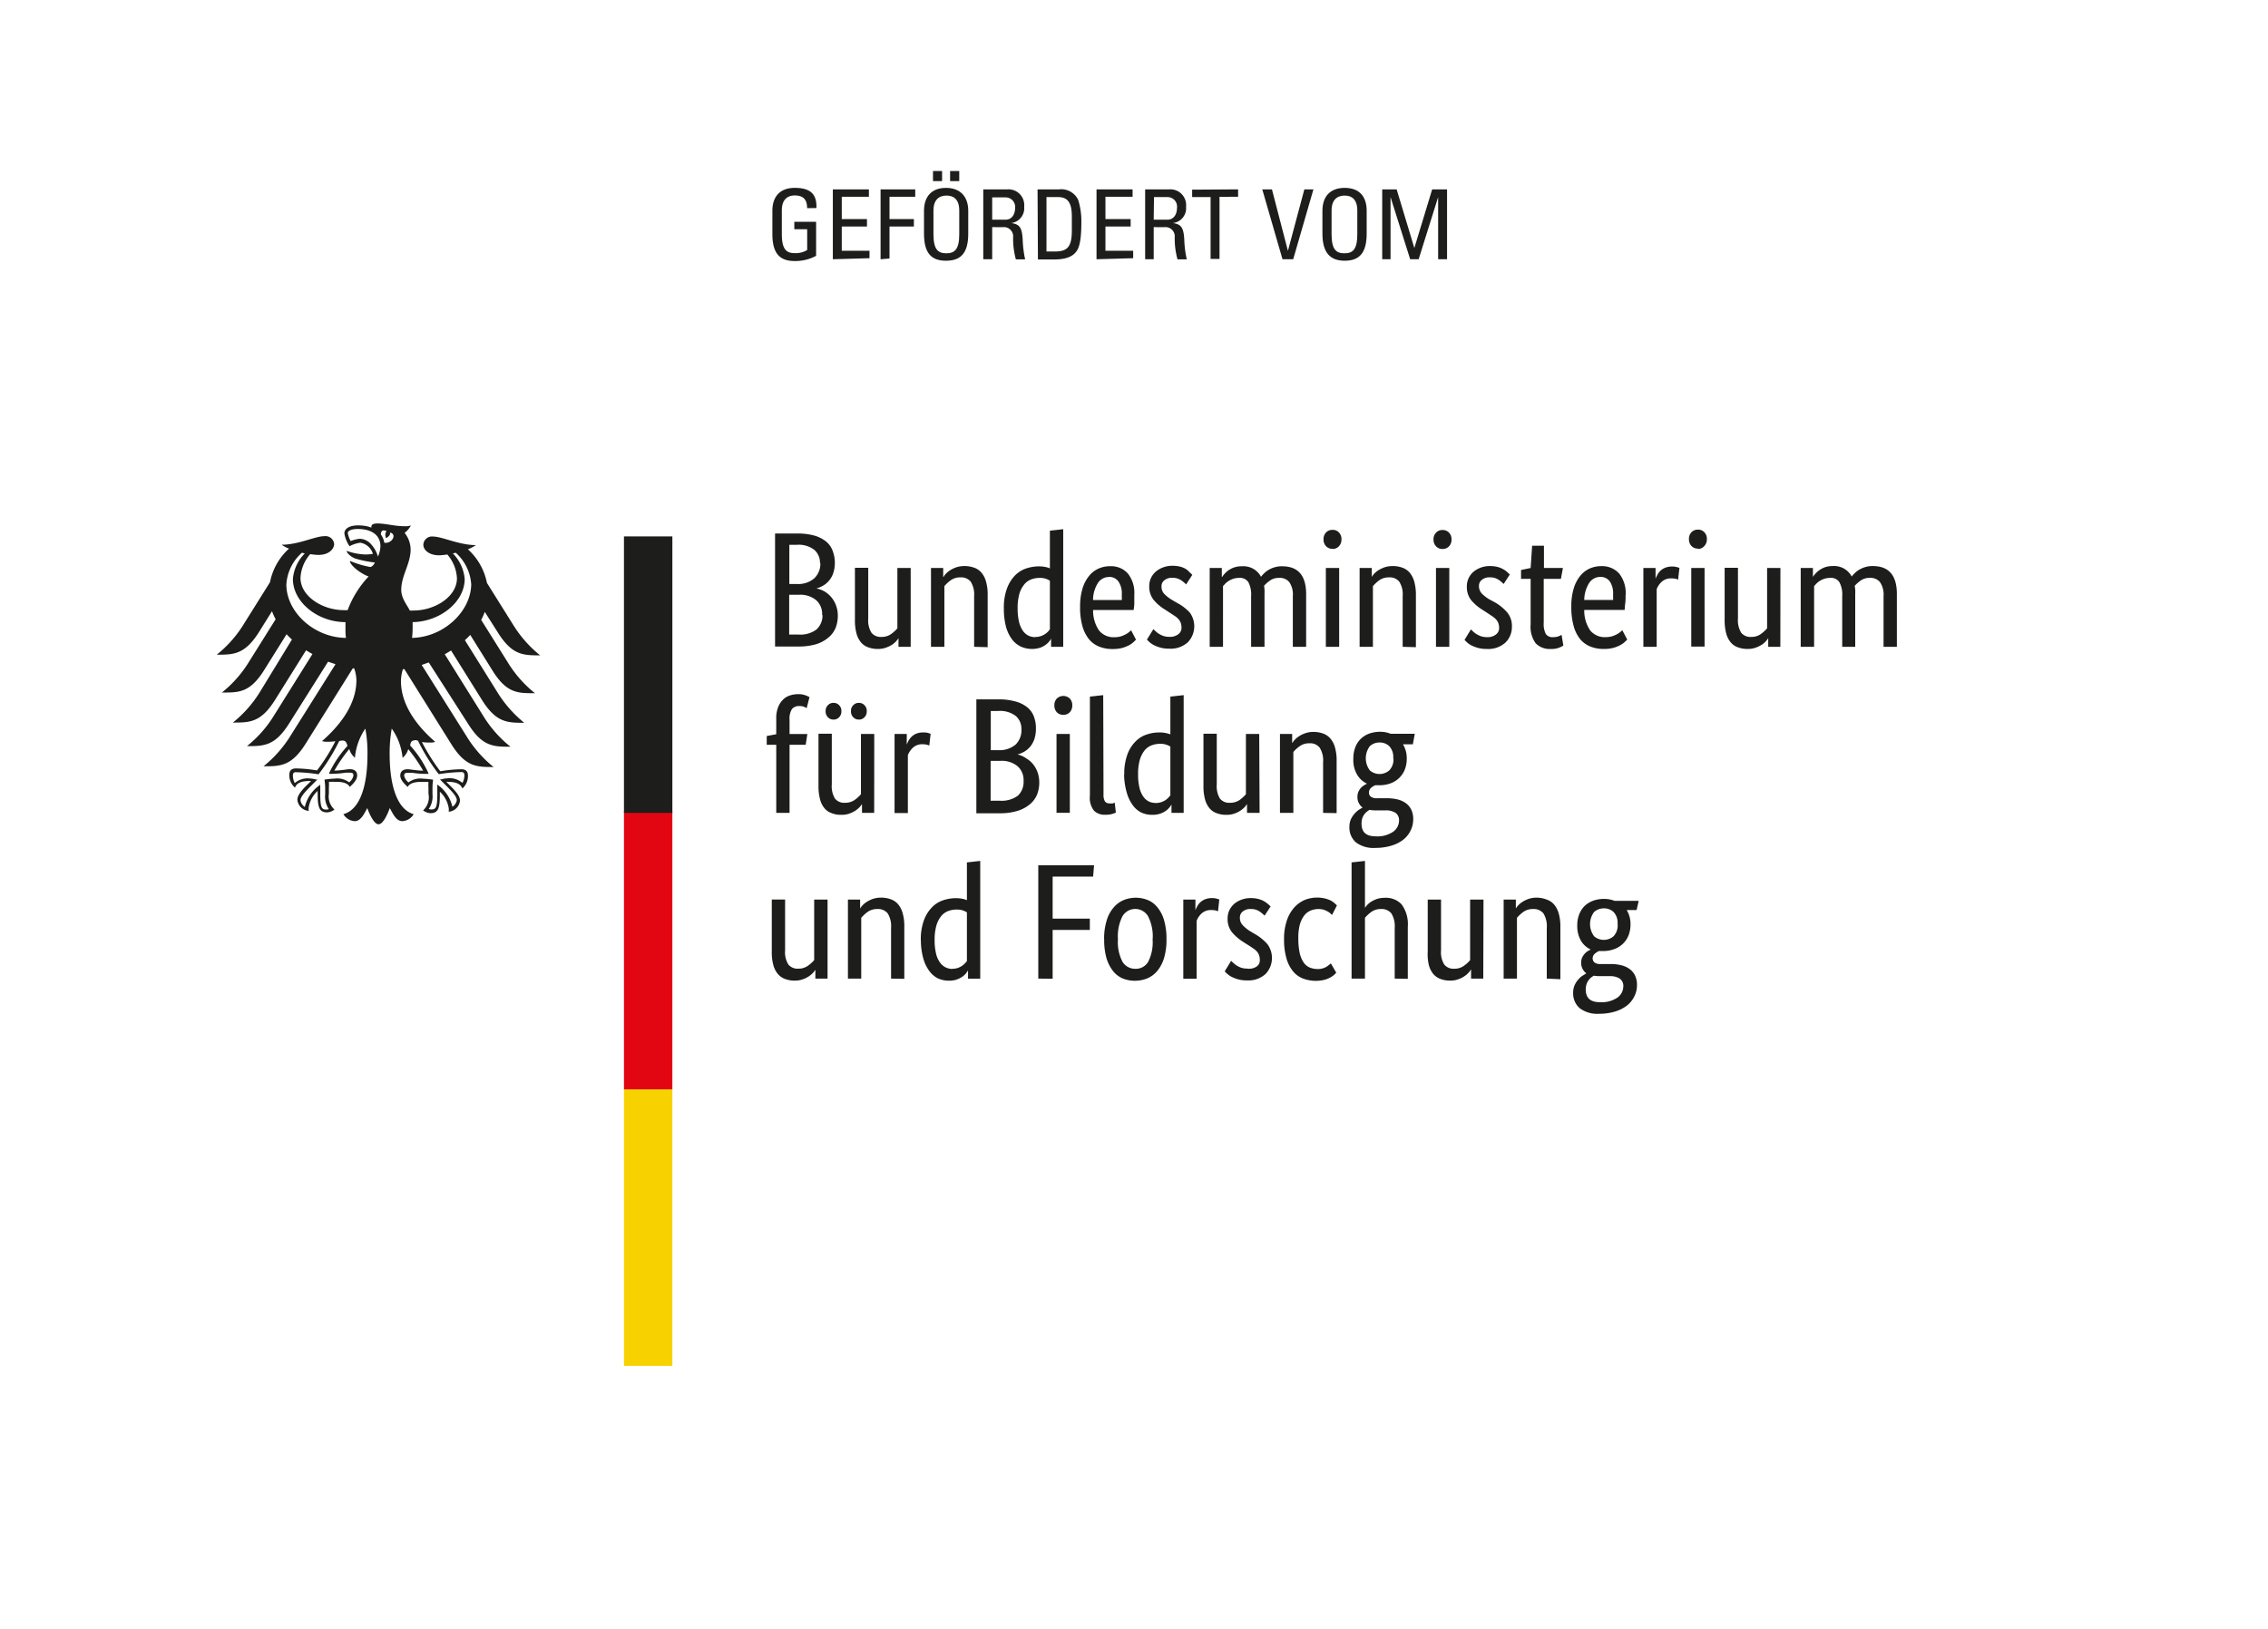 <?xml version="1.0" encoding="UTF-8"?> <svg xmlns="http://www.w3.org/2000/svg" id="Ebene_1" data-name="Ebene 1" viewBox="0 0 305 219.11"><defs><style> .cls-1 { fill: #1d1d1b; } .cls-2 { fill: #f8d200; } .cls-3 { fill: #e20613; } </style></defs><g><g><path class="cls-1" d="M112.27,75.65a4.54,4.54,0,0,1-.2,1.4,3.2,3.2,0,0,1-.54,1,3,3,0,0,1-.8.7,3.85,3.85,0,0,1-.94.4v0a3.7,3.7,0,0,1,1.12.42,3.62,3.62,0,0,1,1.52,1.87,3.94,3.94,0,0,1,.24,1.39,4.5,4.5,0,0,1-.31,1.66,3.39,3.39,0,0,1-1,1.3,4.65,4.65,0,0,1-1.64.87,8.33,8.33,0,0,1-2.37.3h-3.12V71.76h2.94a8.62,8.62,0,0,1,2.31.27,4.55,4.55,0,0,1,1.59.79,2.91,2.91,0,0,1,.89,1.23A4.51,4.51,0,0,1,112.27,75.65Zm-2,.07a2.27,2.27,0,0,0-.75-1.75,3.42,3.42,0,0,0-2.37-.69h-1v5.27h1a3.29,3.29,0,0,0,2.34-.75A2.7,2.7,0,0,0,110.32,75.72Zm.29,7a2.48,2.48,0,0,0-.81-2,3.36,3.36,0,0,0-2.31-.72h-1.31v5.35h1.2a3.66,3.66,0,0,0,2.46-.67A2.54,2.54,0,0,0,110.61,82.75ZM122.47,87h-1.64V85.83h0a2.34,2.34,0,0,1-.29.39,3.07,3.07,0,0,1-.56.49,4.28,4.28,0,0,1-.83.4,3.16,3.16,0,0,1-1.09.18,3.64,3.64,0,0,1-1.27-.21,2.23,2.23,0,0,1-1-.67,3.13,3.13,0,0,1-.61-1.21,6.77,6.77,0,0,1-.21-1.83v-7h1.79v6.84a3.13,3.13,0,0,0,.43,1.89,1.58,1.58,0,0,0,1.34.57,2.16,2.16,0,0,0,1.31-.39,4.93,4.93,0,0,0,.84-.76V76.4h1.79ZM131,87V80.19a3.24,3.24,0,0,0-.45-1.94,1.65,1.65,0,0,0-1.39-.59,2.16,2.16,0,0,0-1.32.4,4.63,4.63,0,0,0-.84.78V87h-1.8V76.4h1.64v1.2h.05a1.73,1.73,0,0,1,.28-.39,2.93,2.93,0,0,1,.58-.49,4.11,4.11,0,0,1,.84-.41,3.45,3.45,0,0,1,1.11-.17,3.7,3.7,0,0,1,1.28.21,2.27,2.27,0,0,1,1,.67,3.07,3.07,0,0,1,.62,1.21,6.33,6.33,0,0,1,.22,1.82v7Zm4-5.15a7.29,7.29,0,0,1,.42-2.7,5,5,0,0,1,1.08-1.75,3.84,3.84,0,0,1,1.5-.94,5.54,5.54,0,0,1,1.69-.28,4.48,4.48,0,0,1,.88.08,3.06,3.06,0,0,1,.62.19V71.38l1.79-.2V87h-1.63V85.9h0a1.83,1.83,0,0,1-.24.36,2.47,2.47,0,0,1-.49.47,2.91,2.91,0,0,1-.77.4,3.65,3.65,0,0,1-2.52-.14A3.11,3.11,0,0,1,136.1,86a5.06,5.06,0,0,1-.81-1.68A9.46,9.46,0,0,1,135,81.87Zm4.2,3.83a2.47,2.47,0,0,0,.75-.11,2.61,2.61,0,0,0,.58-.28,2.39,2.39,0,0,0,.41-.34,2.61,2.61,0,0,0,.25-.31V78.11a2.65,2.65,0,0,0-.56-.27,2.69,2.69,0,0,0-.81-.11,3.19,3.19,0,0,0-1.16.21,2.2,2.2,0,0,0-.94.7,3.55,3.55,0,0,0-.64,1.26,6.9,6.9,0,0,0-.23,1.9,7.91,7.91,0,0,0,.19,1.85,3.71,3.71,0,0,0,.52,1.2,2.08,2.08,0,0,0,.75.65A2.1,2.1,0,0,0,139.2,85.7ZM152.54,80c0,.46,0,.85,0,1.18s-.06.63-.09.87H147a4.72,4.72,0,0,0,.81,2.77,2.52,2.52,0,0,0,2.07.89,3.11,3.11,0,0,0,.84-.11,4,4,0,0,0,.65-.27,3,3,0,0,0,.47-.31l.27-.24.66,1.26-.33.32a2.73,2.73,0,0,1-.59.42,4.86,4.86,0,0,1-.93.37,5.08,5.08,0,0,1-1.31.15,4.69,4.69,0,0,1-1.8-.33,3.39,3.39,0,0,1-1.37-1,4.89,4.89,0,0,1-.88-1.77,9.25,9.25,0,0,1-.31-2.58,8.35,8.35,0,0,1,.32-2.44,4.87,4.87,0,0,1,.88-1.7,3.36,3.36,0,0,1,1.28-1,3.74,3.74,0,0,1,1.57-.32,3,3,0,0,1,2.39,1A4.18,4.18,0,0,1,152.54,80Zm-3.36-2.39a1.78,1.78,0,0,0-1.53.8,4.36,4.36,0,0,0-.66,2.3h3.87a1.33,1.33,0,0,0,0-.32c0-.15,0-.3,0-.46a2.81,2.81,0,0,0-.45-1.71A1.47,1.47,0,0,0,149.18,77.6Zm10.33,1a4.29,4.29,0,0,0-.64-.54,2,2,0,0,0-1.22-.35,1.56,1.56,0,0,0-1.08.34,1,1,0,0,0-.37.79,1.44,1.44,0,0,0,.34,1,5,5,0,0,0,1.05.83l.66.39A6.5,6.5,0,0,1,160,82.39a3.12,3.12,0,0,1-.26,4,3.44,3.44,0,0,1-2.51.86,4.28,4.28,0,0,1-1.13-.13,4.9,4.9,0,0,1-.85-.31,2.92,2.92,0,0,1-.61-.39,5,5,0,0,1-.4-.39l.87-1.41c.08.09.19.19.32.31a2.4,2.4,0,0,0,.45.34,3.32,3.32,0,0,0,.6.28,2.55,2.55,0,0,0,.77.11,1.83,1.83,0,0,0,1.22-.36,1.07,1.07,0,0,0,.42-.86,2.06,2.06,0,0,0-.1-.65,1.59,1.59,0,0,0-.3-.5,2.49,2.49,0,0,0-.48-.42l-.67-.44-.66-.43a6.05,6.05,0,0,1-1.56-1.34,2.83,2.83,0,0,1-.57-1.82,2.59,2.59,0,0,1,.23-1.09,2.68,2.68,0,0,1,.66-.87,3.28,3.28,0,0,1,1-.57,3.46,3.46,0,0,1,1.21-.21,4.13,4.13,0,0,1,1.06.12,2.8,2.8,0,0,1,.76.31A3,3,0,0,1,160,77c.14.12.25.23.34.32ZM168.25,87V80.19a3.56,3.56,0,0,0-.37-1.88,1.34,1.34,0,0,0-1.22-.58,2.62,2.62,0,0,0-.78.11,3.22,3.22,0,0,0-.62.28,2.82,2.82,0,0,0-.46.36c-.13.14-.24.25-.33.36V87h-1.79V76.4h1.63v1.2h.05a2.93,2.93,0,0,1,.33-.43,3,3,0,0,1,2.32-1,2.67,2.67,0,0,1,2.57,1.41,4.09,4.09,0,0,1,.42-.47,3.36,3.36,0,0,1,.62-.47,3.63,3.63,0,0,1,.8-.34,3.3,3.3,0,0,1,1-.13c2.16,0,3.23,1.25,3.23,3.76V87h-1.79V80.19a2.93,2.93,0,0,0-.47-1.88,1.62,1.62,0,0,0-1.37-.58,2,2,0,0,0-1.25.37,4.63,4.63,0,0,0-.78.69,4.35,4.35,0,0,1,.06.52,5.54,5.54,0,0,1,0,.59V87Zm11.84,0H178.3V76.4h1.79Zm-.88-13.18a1.15,1.15,0,0,1-.89-.36,1.29,1.29,0,0,1-.33-.93,1.25,1.25,0,0,1,.33-.9,1.15,1.15,0,0,1,.89-.36,1.12,1.12,0,0,1,.86.36,1.25,1.25,0,0,1,.33.9,1.29,1.29,0,0,1-.33.93A1.12,1.12,0,0,1,179.21,73.84ZM188.63,87V80.19a3.17,3.17,0,0,0-.45-1.94,1.63,1.63,0,0,0-1.38-.59,2.19,2.19,0,0,0-1.33.4,5.42,5.42,0,0,0-.84.78V87h-1.79V76.4h1.64v1.2h0a2.15,2.15,0,0,1,.28-.39,3.24,3.24,0,0,1,.58-.49,4.69,4.69,0,0,1,.84-.41,3.5,3.5,0,0,1,1.11-.17,3.7,3.7,0,0,1,1.28.21,2.36,2.36,0,0,1,1,.67,3.36,3.36,0,0,1,.62,1.21,6.71,6.71,0,0,1,.22,1.82v7Zm6.27,0h-1.79V76.4h1.79ZM194,73.84a1.13,1.13,0,0,1-.88-.36,1.25,1.25,0,0,1-.34-.93,1.21,1.21,0,0,1,.34-.9,1.13,1.13,0,0,1,.88-.36,1.15,1.15,0,0,1,.87.36,1.25,1.25,0,0,1,.33.9,1.29,1.29,0,0,1-.33.93A1.15,1.15,0,0,1,194,73.84Zm8.21,4.71a4.9,4.9,0,0,0-.64-.54,2,2,0,0,0-1.22-.35,1.54,1.54,0,0,0-1.08.34,1,1,0,0,0-.38.79,1.49,1.49,0,0,0,.34,1,4.88,4.88,0,0,0,1.06.83L201,81a6.44,6.44,0,0,1,1.7,1.39,2.83,2.83,0,0,1,.62,1.91,2.9,2.9,0,0,1-.87,2.13,3.44,3.44,0,0,1-2.51.86,4.28,4.28,0,0,1-1.13-.13,4.9,4.9,0,0,1-.85-.31,2.67,2.67,0,0,1-.61-.39,5,5,0,0,1-.4-.39l.86-1.41.32.31a2.89,2.89,0,0,0,.46.34,3.32,3.32,0,0,0,.6.28,2.55,2.55,0,0,0,.77.11,1.83,1.83,0,0,0,1.22-.36,1.07,1.07,0,0,0,.42-.86,1.81,1.81,0,0,0-.1-.65,1.59,1.59,0,0,0-.3-.5,2.57,2.57,0,0,0-.49-.42l-.66-.44-.66-.43a6.29,6.29,0,0,1-1.57-1.34,2.88,2.88,0,0,1-.56-1.82,2.59,2.59,0,0,1,.23-1.09,2.65,2.65,0,0,1,.65-.87,3.4,3.4,0,0,1,2.2-.78,4.13,4.13,0,0,1,1.06.12,2.94,2.94,0,0,1,.76.31,2.59,2.59,0,0,1,.53.38l.35.32Zm7.7-.69H207.6v5.89a2.92,2.92,0,0,0,.29,1.54,1.1,1.1,0,0,0,1,.41,2,2,0,0,0,.69-.11,2.82,2.82,0,0,0,.42-.2l.24,1.44a3.31,3.31,0,0,1-.53.27,2.74,2.74,0,0,1-1.13.19,2.64,2.64,0,0,1-2.06-.76,3.77,3.77,0,0,1-.68-2.54V77.86h-1.29V76.67l1.29-.27.2-3h1.59v3h2.55Zm8.7,2.13c0,.46,0,.85-.05,1.18s-.06.63-.08.87h-5.43a4.72,4.72,0,0,0,.81,2.77,2.52,2.52,0,0,0,2.07.89,3.11,3.11,0,0,0,.84-.11,4.11,4.11,0,0,0,.66-.27,2.45,2.45,0,0,0,.46-.31,2.91,2.91,0,0,0,.28-.24l.66,1.26-.33.32a3.11,3.11,0,0,1-.6.42,4.61,4.61,0,0,1-.93.37,5,5,0,0,1-1.3.15,4.78,4.78,0,0,1-1.81-.33,3.53,3.53,0,0,1-1.37-1,4.88,4.88,0,0,1-.87-1.77,9.25,9.25,0,0,1-.31-2.58,8,8,0,0,1,.32-2.44,4.86,4.86,0,0,1,.87-1.7,3.52,3.52,0,0,1,1.28-1,3.82,3.82,0,0,1,1.58-.32,3.07,3.07,0,0,1,2.39,1A4.23,4.23,0,0,1,218.62,80Zm-3.36-2.39a1.77,1.77,0,0,0-1.53.8,4.36,4.36,0,0,0-.67,2.3h3.88a2.17,2.17,0,0,0,0-.32c0-.15,0-.3,0-.46a2.88,2.88,0,0,0-.44-1.71A1.49,1.49,0,0,0,215.26,77.6Zm10.42.37a1.47,1.47,0,0,0-.29-.11,2.41,2.41,0,0,0-.6-.06,1.81,1.81,0,0,0-1.31.45,2.56,2.56,0,0,0-.68,1V87H221V76.4h1.64v1.44h0a4.21,4.21,0,0,1,.29-.61,2.48,2.48,0,0,1,.44-.53,2.16,2.16,0,0,1,.63-.36,2.58,2.58,0,0,1,.88-.14,2.35,2.35,0,0,1,.6.07l.37.11Zm3.56,9h-1.79V76.4h1.79Zm-.88-13.18a1.15,1.15,0,0,1-.89-.36,1.29,1.29,0,0,1-.33-.93,1.25,1.25,0,0,1,.33-.9,1.15,1.15,0,0,1,.89-.36,1.12,1.12,0,0,1,.86.36,1.25,1.25,0,0,1,.33.9,1.29,1.29,0,0,1-.33.93A1.12,1.12,0,0,1,228.36,73.84ZM239.42,87h-1.63V85.83h0a2.34,2.34,0,0,1-.29.39,2.77,2.77,0,0,1-.56.49,4.28,4.28,0,0,1-.83.4,3.14,3.14,0,0,1-1.08.18,3.66,3.66,0,0,1-1.28-.21,2.23,2.23,0,0,1-1-.67,3.13,3.13,0,0,1-.61-1.21,6.77,6.77,0,0,1-.21-1.83v-7h1.79v6.84a3.21,3.21,0,0,0,.43,1.89,1.58,1.58,0,0,0,1.34.57,2.16,2.16,0,0,0,1.31-.39,4.93,4.93,0,0,0,.84-.76V76.4h1.79Zm8.32,0V80.19a3.46,3.46,0,0,0-.38-1.88,1.32,1.32,0,0,0-1.21-.58,2.69,2.69,0,0,0-.79.11,3.13,3.13,0,0,0-.61.28,2.45,2.45,0,0,0-.46.36c-.13.14-.24.25-.33.36V87h-1.8V76.4h1.64v1.2h0a2.93,2.93,0,0,1,.33-.43,3.35,3.35,0,0,1,.55-.49,3.27,3.27,0,0,1,.77-.39,3.13,3.13,0,0,1,1-.15,2.67,2.67,0,0,1,2.57,1.41,3.32,3.32,0,0,1,.42-.47,3.06,3.06,0,0,1,.62-.47,3.63,3.63,0,0,1,.8-.34,3.3,3.3,0,0,1,1-.13q3.23,0,3.23,3.76V87h-1.79V80.19a3,3,0,0,0-.47-1.88,1.63,1.63,0,0,0-1.37-.58,2,2,0,0,0-1.25.37,4.63,4.63,0,0,0-.78.69c0,.17.05.34.06.52a5.62,5.62,0,0,1,0,.59V87ZM108.35,100.18h-2.17v9.16h-1.79v-9.16h-1.28V99l1.28-.24V96.62a3.94,3.94,0,0,1,.25-1.49,2.78,2.78,0,0,1,.64-1,2.26,2.26,0,0,1,.93-.58,3.46,3.46,0,0,1,1.12-.18,2.58,2.58,0,0,1,1,.16,3.19,3.19,0,0,1,.53.24l-.38,1.48a4,4,0,0,0-.37-.19,1.8,1.8,0,0,0-.6-.09,1.23,1.23,0,0,0-1,.39,2.41,2.41,0,0,0-.33,1.47v1.9h2.39Zm9.21,9.16h-1.64v-1.19h0a2.93,2.93,0,0,1-.29.38,3.15,3.15,0,0,1-.57.49,3.77,3.77,0,0,1-.83.41,3.06,3.06,0,0,1-1.08.17,3.39,3.39,0,0,1-1.27-.21,2.24,2.24,0,0,1-1-.67,3.05,3.05,0,0,1-.6-1.21,6.74,6.74,0,0,1-.21-1.82v-7h1.79v6.84a3.17,3.17,0,0,0,.43,1.89,1.59,1.59,0,0,0,1.34.56,2.2,2.2,0,0,0,1.3-.38,4.69,4.69,0,0,0,.85-.77V98.72h1.79Zm-4.41-13.68a1.09,1.09,0,0,1-.31.82,1,1,0,0,1-.75.31,1,1,0,0,1-.75-.31,1.09,1.09,0,0,1-.31-.82,1.06,1.06,0,0,1,.31-.81,1,1,0,0,1,.75-.31,1,1,0,0,1,.75.31A1.06,1.06,0,0,1,113.15,95.66Zm3.41,0a1.09,1.09,0,0,1-.31.82,1,1,0,0,1-.75.31,1,1,0,0,1-.75-.31,1.09,1.09,0,0,1-.31-.82,1.06,1.06,0,0,1,.31-.81,1,1,0,0,1,.75-.31,1,1,0,0,1,.75.31A1.06,1.06,0,0,1,116.56,95.66Zm8.41,4.63a1,1,0,0,0-.29-.11,1.86,1.86,0,0,0-.59-.07,1.8,1.8,0,0,0-1.32.46,2.72,2.72,0,0,0-.68,1v7.79H120.3V98.72h1.64v1.44h0a3.77,3.77,0,0,1,.29-.61,2.26,2.26,0,0,1,.44-.53,2,2,0,0,1,.63-.37,2.59,2.59,0,0,1,.88-.13,2.56,2.56,0,0,1,.61.06l.36.12ZM139.31,98a4.48,4.48,0,0,1-.2,1.39,3.25,3.25,0,0,1-.54,1,3,3,0,0,1-.8.7,3.67,3.67,0,0,1-.94.39v0A3.24,3.24,0,0,1,138,102a3.55,3.55,0,0,1,.91.77,3.79,3.79,0,0,1,.62,1.1,4.08,4.08,0,0,1,.23,1.38,4.42,4.42,0,0,1-.31,1.66,3.43,3.43,0,0,1-1,1.31,4.77,4.77,0,0,1-1.65.86,8,8,0,0,1-2.37.31H131.3V94.07h2.94a8.2,8.2,0,0,1,2.31.28,4.3,4.3,0,0,1,1.59.78,2.91,2.91,0,0,1,.89,1.23A4.35,4.35,0,0,1,139.31,98Zm-1.95.06a2.27,2.27,0,0,0-.75-1.75,3.48,3.48,0,0,0-2.37-.68h-1v5.27h1a3.34,3.34,0,0,0,2.35-.76A2.71,2.71,0,0,0,137.36,98Zm.29,7a2.48,2.48,0,0,0-.81-2,3.36,3.36,0,0,0-2.31-.72h-1.31v5.36h1.2a3.7,3.7,0,0,0,2.47-.68A2.53,2.53,0,0,0,137.65,105.07Zm6.22,4.27h-1.79V98.72h1.79ZM143,96.15a1.17,1.17,0,0,1-.88-.35,1.32,1.32,0,0,1-.33-.93,1.29,1.29,0,0,1,.33-.91,1.27,1.27,0,0,1,1.75,0,1.29,1.29,0,0,1,.33.91,1.32,1.32,0,0,1-.33.93A1.17,1.17,0,0,1,143,96.15Zm5.4,10.71a1.72,1.72,0,0,0,.19.93.73.73,0,0,0,.65.27,1.53,1.53,0,0,0,.41,0l.26-.09.15,1.33a4,4,0,0,1-.48.18,3.51,3.51,0,0,1-1,.11,2,2,0,0,1-1.46-.55,2.76,2.76,0,0,1-.55-2V93.7l1.79-.2Zm2.79-2.68a7.58,7.58,0,0,1,.42-2.7,4.84,4.84,0,0,1,1.09-1.74,3.62,3.62,0,0,1,1.5-.94,5.19,5.19,0,0,1,1.68-.28,3.92,3.92,0,0,1,.89.08,3.12,3.12,0,0,1,.62.18V93.7l1.79-.2v15.84h-1.64v-1.13h0a2.62,2.62,0,0,1-.73.83,2.85,2.85,0,0,1-.78.4,3.23,3.23,0,0,1-1.08.16,3.48,3.48,0,0,1-1.43-.29,3.13,3.13,0,0,1-1.18-1,5,5,0,0,1-.81-1.69A8.93,8.93,0,0,1,151.17,104.18Zm4.2,3.83a2.49,2.49,0,0,0,.76-.11,2.52,2.52,0,0,0,.57-.27,2.48,2.48,0,0,0,.41-.35,2.84,2.84,0,0,0,.26-.31v-6.55a2.51,2.51,0,0,0-.57-.26,2.31,2.31,0,0,0-.8-.11,3.2,3.2,0,0,0-1.17.21,2.32,2.32,0,0,0-.94.69,3.91,3.91,0,0,0-.63,1.26,6.93,6.93,0,0,0-.23,1.91,7.52,7.52,0,0,0,.19,1.85,3.36,3.36,0,0,0,.52,1.19,2,2,0,0,0,.75.65A2,2,0,0,0,155.37,108Zm14,1.33H167.7v-1.19h0a4.32,4.32,0,0,1-.29.38,3.15,3.15,0,0,1-.57.49,3.77,3.77,0,0,1-.83.41,3.06,3.06,0,0,1-1.08.17,3.42,3.42,0,0,1-1.27-.21,2.15,2.15,0,0,1-1-.67,3.06,3.06,0,0,1-.61-1.21,6.74,6.74,0,0,1-.21-1.82v-7h1.79v6.84a3.17,3.17,0,0,0,.43,1.89,1.59,1.59,0,0,0,1.34.56,2.23,2.23,0,0,0,1.31-.38,5,5,0,0,0,.84-.77V98.72h1.79Zm8.54,0V102.5a3.13,3.13,0,0,0-.46-1.93,1.58,1.58,0,0,0-1.37-.59,2.1,2.1,0,0,0-1.33.4,4.29,4.29,0,0,0-.84.77v8.19h-1.8V98.72h1.64v1.19h.05a1.74,1.74,0,0,1,.28-.38,2.93,2.93,0,0,1,.58-.49,3.65,3.65,0,0,1,.84-.41,3.13,3.13,0,0,1,1.1-.18,3.75,3.75,0,0,1,1.29.21,2.29,2.29,0,0,1,1,.68,3.1,3.1,0,0,1,.62,1.2,6.45,6.45,0,0,1,.22,1.83v7ZM190,100.11h-1.33a3.62,3.62,0,0,1,.51,1.91,4,4,0,0,1-.27,1.51,3.17,3.17,0,0,1-.78,1.14,3.31,3.31,0,0,1-1.17.71,4.28,4.28,0,0,1-1.45.24h-.29l-.28,0a2.33,2.33,0,0,0-.56.35.82.82,0,0,0-.28.65.66.66,0,0,0,.25.54,1.31,1.31,0,0,0,.83.21h1.35a6.11,6.11,0,0,1,1.39.15,3.27,3.27,0,0,1,1.12.5,2.39,2.39,0,0,1,.74.87,2.86,2.86,0,0,1,.27,1.29,3.43,3.43,0,0,1-.37,1.57,3.52,3.52,0,0,1-1,1.22,4.94,4.94,0,0,1-1.61.79,7.46,7.46,0,0,1-2.13.29,3.92,3.92,0,0,1-2.59-.74,2.63,2.63,0,0,1-.88-2.14,2.37,2.37,0,0,1,.21-1,3.27,3.27,0,0,1,.5-.75,3,3,0,0,1,.58-.51l.48-.29v0a1.72,1.72,0,0,1-.69-1.48,1.54,1.54,0,0,1,.17-.73,1.86,1.86,0,0,1,.37-.51,2.39,2.39,0,0,1,.43-.32,2.67,2.67,0,0,1,.32-.17v0a3,3,0,0,1-1.32-1.19A3.85,3.85,0,0,1,182,102a4,4,0,0,1,.29-1.56,3.15,3.15,0,0,1,.77-1.12,3.27,3.27,0,0,1,1.14-.67,4.63,4.63,0,0,1,1.41-.22,3.69,3.69,0,0,1,1.41.27h3.24ZM185,109a4,4,0,0,1-.82-.07,3,3,0,0,0-.39.27,2,2,0,0,0-.34.37,2,2,0,0,0-.26.52,2.48,2.48,0,0,0-.09.7c0,1.14.62,1.7,1.88,1.7a3.79,3.79,0,0,0,2.38-.62,1.86,1.86,0,0,0,.78-1.46,1.19,1.19,0,0,0-.49-1.09,2.36,2.36,0,0,0-1.3-.32Zm2.36-7a2.11,2.11,0,0,0-.54-1.64,1.81,1.81,0,0,0-1.27-.49,1.92,1.92,0,0,0-1.33.49,2.71,2.71,0,0,0,0,3.27,2,2,0,0,0,2.6,0A2.1,2.1,0,0,0,187.39,102Zm-76.07,29.63h-1.64v-1.19h0a2.95,2.95,0,0,1-.86.87,3.21,3.21,0,0,1-.83.41,3.06,3.06,0,0,1-1.08.18,3.6,3.6,0,0,1-1.27-.21,2.26,2.26,0,0,1-1-.68,3.09,3.09,0,0,1-.61-1.2,6.37,6.37,0,0,1-.21-1.82v-7h1.79v6.84a3.13,3.13,0,0,0,.43,1.89,1.57,1.57,0,0,0,1.34.57,2.13,2.13,0,0,0,1.3-.39,4.27,4.27,0,0,0,.84-.76V121h1.8Zm8.54,0v-6.83a3.24,3.24,0,0,0-.45-1.94,1.67,1.67,0,0,0-1.39-.59,2.21,2.21,0,0,0-1.33.4,5.42,5.42,0,0,0-.84.78v8.18h-1.79V121h1.64v1.2h0a2.34,2.34,0,0,1,.29-.39,2.93,2.93,0,0,1,.58-.49,4.11,4.11,0,0,1,.84-.41,3.39,3.39,0,0,1,1.1-.17,3.75,3.75,0,0,1,1.29.21,2.33,2.33,0,0,1,1,.67,3.29,3.29,0,0,1,.62,1.21,6.36,6.36,0,0,1,.22,1.83v7Zm4-5.15a7.5,7.5,0,0,1,.42-2.7,4.89,4.89,0,0,1,1.09-1.75,3.73,3.73,0,0,1,1.5-.94,5.48,5.48,0,0,1,1.68-.28,4.59,4.59,0,0,1,.89.08,3.06,3.06,0,0,1,.62.19V116l1.79-.2v15.84h-1.64v-1.12h0a3.68,3.68,0,0,1-.24.36,2.47,2.47,0,0,1-.49.47,3.54,3.54,0,0,1-.78.4,3.23,3.23,0,0,1-1.08.16,3.49,3.49,0,0,1-1.43-.3,3.13,3.13,0,0,1-1.18-1,5,5,0,0,1-.81-1.68A9,9,0,0,1,123.84,126.5Zm4.21,3.83a2.47,2.47,0,0,0,.75-.11,2.52,2.52,0,0,0,.57-.28,2.08,2.08,0,0,0,.41-.35,2.12,2.12,0,0,0,.26-.3v-6.55a2.52,2.52,0,0,0-.57-.27,2.57,2.57,0,0,0-.8-.11,3.24,3.24,0,0,0-1.17.21,2.26,2.26,0,0,0-.94.7,3.71,3.71,0,0,0-.63,1.26,6.85,6.85,0,0,0-.23,1.9,7.41,7.41,0,0,0,.19,1.85,3.28,3.28,0,0,0,.52,1.19,2,2,0,0,0,.75.66A2.1,2.1,0,0,0,128.05,130.33Zm11.59,1.32V116.39h7.5l-.13,1.52h-5.44v5.65h5v1.52h-5v6.57Zm8.85-5.3a8.22,8.22,0,0,1,.35-2.53,4.53,4.53,0,0,1,.93-1.73,3.5,3.5,0,0,1,1.35-1,4.31,4.31,0,0,1,3.26,0,3.21,3.21,0,0,1,1.3,1,4.77,4.77,0,0,1,.88,1.73,9,9,0,0,1,.32,2.53,8.65,8.65,0,0,1-.33,2.54,5,5,0,0,1-.92,1.74,3.58,3.58,0,0,1-1.36,1,4.51,4.51,0,0,1-1.64.31,4.43,4.43,0,0,1-1.64-.31,3.32,3.32,0,0,1-1.3-1,5.21,5.21,0,0,1-.88-1.73A9,9,0,0,1,148.49,126.35Zm6.53,0a5.91,5.91,0,0,0-.62-3.09,2,2,0,0,0-3.44,0,5.93,5.93,0,0,0-.61,3.09,5.72,5.72,0,0,0,.62,3.05,2,2,0,0,0,1.73.93,1.92,1.92,0,0,0,1.71-.93A5.74,5.74,0,0,0,155,126.35Zm8.79-3.75a1.8,1.8,0,0,0-.29-.11,2.41,2.41,0,0,0-.6-.06,1.81,1.81,0,0,0-1.31.45,2.6,2.6,0,0,0-.68,1v7.79h-1.79V121h1.63v1.44h0a3.37,3.37,0,0,1,.29-.61,2,2,0,0,1,.44-.53,2.16,2.16,0,0,1,.63-.36,2.5,2.5,0,0,1,.88-.14,2.41,2.41,0,0,1,.6.07l.37.11Zm6.26.58a4.9,4.9,0,0,0-.64-.54,2,2,0,0,0-1.22-.35,1.58,1.58,0,0,0-1.09.34,1,1,0,0,0-.37.79,1.44,1.44,0,0,0,.34,1,5,5,0,0,0,1,.83l.67.4a6.42,6.42,0,0,1,1.7,1.38,3.12,3.12,0,0,1-.26,4,3.43,3.43,0,0,1-2.51.86,4.2,4.2,0,0,1-1.12-.13,4.62,4.62,0,0,1-.85-.31,2.67,2.67,0,0,1-.61-.39,3,3,0,0,1-.4-.39l.86-1.41.32.3a3,3,0,0,0,1.05.63,2.55,2.55,0,0,0,.77.11A1.81,1.81,0,0,0,169,130a1,1,0,0,0,.42-.86,1.81,1.81,0,0,0-.1-.65,1.49,1.49,0,0,0-.29-.5,2.57,2.57,0,0,0-.49-.42c-.19-.13-.41-.28-.67-.44l-.66-.42a6.66,6.66,0,0,1-1.56-1.35,2.82,2.82,0,0,1-.56-1.82,2.67,2.67,0,0,1,.23-1.1,2.83,2.83,0,0,1,.65-.86,3.21,3.21,0,0,1,1-.57,3.4,3.4,0,0,1,1.2-.21,4,4,0,0,1,1.06.12,3,3,0,0,1,.77.31,3.47,3.47,0,0,1,.53.38c.14.12.25.23.34.32Zm9.07-.09-.21-.2a1.76,1.76,0,0,0-.36-.26,2.73,2.73,0,0,0-.54-.24,2.46,2.46,0,0,0-.7-.1,2.83,2.83,0,0,0-1.07.21,2.11,2.11,0,0,0-.87.68,3.69,3.69,0,0,0-.58,1.21,6.67,6.67,0,0,0-.2,1.8,9.12,9.12,0,0,0,.18,2,3.86,3.86,0,0,0,.52,1.27,1.91,1.91,0,0,0,.81.69,2.77,2.77,0,0,0,1,.21,2.26,2.26,0,0,0,1.25-.29,4,4,0,0,0,.61-.47l.73,1.25c-.07.08-.18.19-.32.32a3.15,3.15,0,0,1-.54.36,3.44,3.44,0,0,1-.81.3,4.94,4.94,0,0,1-2.75-.17,3.24,3.24,0,0,1-1.36-.95,4.82,4.82,0,0,1-.9-1.72,9,9,0,0,1-.34-2.63,7.56,7.56,0,0,1,.4-2.6,5,5,0,0,1,1-1.71,4,4,0,0,1,1.43-1,4.46,4.46,0,0,1,1.58-.3,4.64,4.64,0,0,1,1.05.11,3.92,3.92,0,0,1,.78.27,2.57,2.57,0,0,1,.53.36c.14.12.25.23.34.32Zm8.43,8.56v-6.83a3.24,3.24,0,0,0-.45-1.94,1.66,1.66,0,0,0-1.38-.59,2.17,2.17,0,0,0-1.33.4,5,5,0,0,0-.84.78v8.18h-1.8V116l1.8-.2v6.31h0a3.68,3.68,0,0,1,.28-.36,2.7,2.7,0,0,1,.52-.44,4,4,0,0,1,.8-.39,3.48,3.48,0,0,1,1.12-.16,2.86,2.86,0,0,1,2.22.9,4.51,4.51,0,0,1,.82,3v7Zm11.91,0h-1.64v-1.19h-.05a1.53,1.53,0,0,1-.28.38,2.52,2.52,0,0,1-.57.49,3.21,3.21,0,0,1-.83.41,3.06,3.06,0,0,1-1.08.18,3.64,3.64,0,0,1-1.27-.21,2.35,2.35,0,0,1-1-.68,3.22,3.22,0,0,1-.6-1.2A6.37,6.37,0,0,1,192,128v-7h1.79v6.84a3.13,3.13,0,0,0,.43,1.89,1.58,1.58,0,0,0,1.34.57,2.11,2.11,0,0,0,1.3-.39,4.27,4.27,0,0,0,.84-.76V121h1.8Zm8.54,0v-6.83a3.24,3.24,0,0,0-.45-1.94,1.67,1.67,0,0,0-1.39-.59,2.21,2.21,0,0,0-1.33.4,5.42,5.42,0,0,0-.84.78v8.18h-1.79V121h1.64v1.2h0a2.34,2.34,0,0,1,.29-.39,2.93,2.93,0,0,1,.58-.49,4.11,4.11,0,0,1,.84-.41,3.39,3.39,0,0,1,1.1-.17A3.75,3.75,0,0,1,208,121a2.27,2.27,0,0,1,1,.67,3.29,3.29,0,0,1,.62,1.21,6.36,6.36,0,0,1,.22,1.83v7Zm12.08-9.22h-1.33a3.58,3.58,0,0,1,.51,1.9,4.07,4.07,0,0,1-.27,1.52,3.2,3.2,0,0,1-1.95,1.84,4.05,4.05,0,0,1-1.45.25h-.29l-.28,0a2.39,2.39,0,0,0-.56.36.81.81,0,0,0-.29.64.71.71,0,0,0,.26.55,1.37,1.37,0,0,0,.83.2h1.35a5.53,5.53,0,0,1,1.39.16,2.93,2.93,0,0,1,1.12.5,2.24,2.24,0,0,1,.74.87,2.78,2.78,0,0,1,.27,1.28,3.28,3.28,0,0,1-.37,1.57,3.54,3.54,0,0,1-1,1.22,5,5,0,0,1-1.61.8,7.44,7.44,0,0,1-2.12.29,3.93,3.93,0,0,1-2.6-.75,2.61,2.61,0,0,1-.88-2.13,2.34,2.34,0,0,1,.21-1,2.89,2.89,0,0,1,.5-.75,2.44,2.44,0,0,1,.58-.51l.48-.3v0a1.71,1.71,0,0,1-.69-1.48,1.54,1.54,0,0,1,.17-.73,2.24,2.24,0,0,1,.37-.5,1.83,1.83,0,0,1,.43-.33l.31-.16v0a3,3,0,0,1-1.31-1.18,3.92,3.92,0,0,1-.5-2.07,4,4,0,0,1,.29-1.56,3.24,3.24,0,0,1,.77-1.12,3.41,3.41,0,0,1,1.14-.66,4.34,4.34,0,0,1,1.41-.22,3.88,3.88,0,0,1,1.41.26h3.24Zm-4.93,8.89a5,5,0,0,1-.82-.06,2.41,2.41,0,0,0-.39.26,2.09,2.09,0,0,0-.34.38,1.81,1.81,0,0,0-.26.52,2.39,2.39,0,0,0-.1.69q0,1.71,1.89,1.71a3.77,3.77,0,0,0,2.39-.63,1.86,1.86,0,0,0,.77-1.45,1.21,1.21,0,0,0-.49-1.1,2.36,2.36,0,0,0-1.3-.32Zm2.37-7a2.09,2.09,0,0,0-.55-1.64,1.84,1.84,0,0,0-1.27-.48,2,2,0,0,0-1.33.48,2.72,2.72,0,0,0,0,3.28,2,2,0,0,0,2.6,0A2.08,2.08,0,0,0,217.54,124.33Z"></path><polygon class="cls-2" points="87.63 146.53 90.42 146.53 90.42 183.72 83.91 183.72 83.91 146.53 87.63 146.53"></polygon><polygon class="cls-3" points="87.63 109.16 90.42 109.16 90.42 146.53 83.91 146.53 83.91 109.16 87.63 109.16"></polygon><path class="cls-1" d="M67,85.15c1.9,3,3.39,3,5.64,3a16.12,16.12,0,0,1-3.68-4.19l-3.48-5.56a8.22,8.22,0,0,0-2.56-4.52A4.63,4.63,0,0,0,64,73.32c-2.27,0-4.52-1.15-5.76-1.15a1.16,1.16,0,0,0-1.31,1.1c0,.7.77,1.42,2.11,1.42a7.25,7.25,0,0,0,1.11-.11,5.27,5.27,0,0,1,1.3,3.21c0,2.43-2.91,4.33-5.85,4.33a3.93,3.93,0,0,1-.49,0c-.27-.6-1.15-1.61-1.15-2.77,0-1.93,1.26-3.51,1.26-5.43a3.57,3.57,0,0,0-.81-2.24,3.2,3.2,0,0,0,.85-1,2.31,2.31,0,0,1-.82.1c-1.41,0-2.56-.37-3.68-.37-.64,0-.81.2-.81.39a.4.4,0,0,0,0,.17,4.12,4.12,0,0,0-.73-.21,5.9,5.9,0,0,0-1.06-.09c-1.36,0-1.85.57-1.85,1.06a4.14,4.14,0,0,0,.7,1.74A4.19,4.19,0,0,1,48.45,73a2.13,2.13,0,0,1,1.7,1.5,6.35,6.35,0,0,1-1.07.08,8.19,8.19,0,0,1-2.41-.47s-.05,0-.05,0c0,.19.37.68,1.11,1a14.47,14.47,0,0,0,2.68.55,1.15,1.15,0,0,1-.52.59.32.32,0,0,1-.17,0,12.81,12.81,0,0,1-2.6-.78s-.06,0-.06,0c0,.51,1.32,1.64,2.51,2.07a13.47,13.47,0,0,0-2.82,4.53,3.93,3.93,0,0,1-.49,0c-2.94,0-5.85-1.9-5.85-4.33a5.22,5.22,0,0,1,1.31-3.21,7.13,7.13,0,0,0,1.11.11c1.33,0,2.05-.72,2.11-1.42a1.17,1.17,0,0,0-1.32-1.1c-1.23,0-3.48,1.15-5.75,1.15a4.32,4.32,0,0,0,1,.52,8.22,8.22,0,0,0-2.56,4.52l-3.48,5.56a15.93,15.93,0,0,1-3.68,4.19c2.25,0,3.74,0,5.65-3l1.78-2.85a7.46,7.46,0,0,0,.49,1.08l-3.55,5.67a15.93,15.93,0,0,1-3.68,4.19c2.25,0,3.74.05,5.64-2.95l3.06-4.89a9.69,9.69,0,0,0,.72.71L35,93a16.09,16.09,0,0,1-3.68,4.19c2.25,0,3.74,0,5.64-3l4.2-6.72c.28.17.56.34.86.5l-5.13,8.2a15.93,15.93,0,0,1-3.68,4.19c2.25,0,3.74,0,5.64-3L44.12,89l1,.34-6,9.54a16.12,16.12,0,0,1-3.68,4.19c2.25,0,3.74,0,5.64-3l6.36-10.17.19,0a5.12,5.12,0,0,1,.3,1.58c0,3.19-2.1,6-4.62,8.2a2,2,0,0,0,.7.09,6.55,6.55,0,0,0,1.09-.07,25.18,25.18,0,0,1-2.47,3.93,18.16,18.16,0,0,0-2.81-.27c-.82,0-.91.48-.91.91a2.14,2.14,0,0,0,.76,1.67c.15-.38.45-.89,2-.89h.16c-.45.49-1.84,1.62-1.84,2.52a1.66,1.66,0,0,0,1.53,1.5,1.62,1.62,0,0,1,0-.51,3.85,3.85,0,0,1,1.2-2.18,2.07,2.07,0,0,0,0,.36c0,1.73.16,2.53,1.26,2.53a1.72,1.72,0,0,0,1-.38,2.38,2.38,0,0,1-.75-2.15c0-.25,0-.5,0-.84a4.41,4.41,0,0,0,0-.73,5.57,5.57,0,0,1,.86,0s1.56-.13,1.94.68c.42-.38,1-.93,1-1.54,0-.4-.18-.85-1-.85-.3,0-1.26.19-2.06.19a19.75,19.75,0,0,1,2-2.9,2.34,2.34,0,0,0,.76,1.17A8.25,8.25,0,0,1,49.13,98a17.89,17.89,0,0,1,.29,3.42c0,4.3-1,7.48-3.24,8.09a1.88,1.88,0,0,0,1.52.94c.8,0,1.24-.91,1.69-1.76.23.63.87,2.18,1.52,2.18s1.28-1.55,1.51-2.18c.45.85.89,1.76,1.69,1.76a1.88,1.88,0,0,0,1.52-.94c-2.2-.61-3.23-3.79-3.23-8.09A19,19,0,0,1,52.68,98a8.15,8.15,0,0,1,1.46,3.93,2.28,2.28,0,0,0,.76-1.17,20.85,20.85,0,0,1,2,2.9c-.8,0-1.76-.19-2.07-.19-.8,0-1,.45-1,.85,0,.61.61,1.16,1,1.54.37-.81,1.94-.68,1.94-.68a5.39,5.39,0,0,1,.85,0,5.85,5.85,0,0,0,0,.73c0,.34,0,.59,0,.84A2.38,2.38,0,0,1,56.9,109a1.76,1.76,0,0,0,1,.38c1.1,0,1.25-.8,1.25-2.53,0-.2,0-.19,0-.36a3.84,3.84,0,0,1,1.19,2.18,1.92,1.92,0,0,1,0,.51,1.65,1.65,0,0,0,1.52-1.5c0-.9-1.39-2-1.83-2.52h.15c1.52,0,1.82.51,2,.89a2.17,2.17,0,0,0,.75-1.67c0-.43-.09-.91-.91-.91a18.28,18.28,0,0,0-2.81.27,26.76,26.76,0,0,1-2.47-3.93,6.64,6.64,0,0,0,1.09.07,2,2,0,0,0,.7-.09c-2.51-2.18-4.61-5-4.61-8.2A5.4,5.4,0,0,1,54.19,90l.19,0,6.36,10.17c1.9,3,3.39,3,5.64,3a16,16,0,0,1-3.67-4.19l-6-9.54.95-.34L63,97.44c1.9,3,3.39,3,5.65,3a16,16,0,0,1-3.69-4.19L59.81,88c.29-.16.57-.33.85-.5l4.2,6.72c1.9,3,3.4,3,5.64,3A16.29,16.29,0,0,1,66.82,93l-4.3-6.89c.25-.23.49-.47.72-.71l3.05,4.89c1.9,3,3.39,2.95,5.65,2.95a15.93,15.93,0,0,1-3.68-4.19l-3.55-5.67a7.41,7.41,0,0,0,.48-1.08ZM38.51,78.62a6.19,6.19,0,0,1,2.09-4.27l.39.09a5.51,5.51,0,0,0-1.6,3.44c0,3.1,3.32,5.8,7.07,5.8,0,.26,0,.54,0,.83,0,.46,0,.88.07,1.29C42.25,85.77,38.51,82.33,38.51,78.62ZM44.26,104l0,.08h.07a12.56,12.56,0,0,0,2.16-.15c.2,0,.35,0,.5,0,.31,0,.54,0,.54.4a1.54,1.54,0,0,1-.58.9,2.64,2.64,0,0,0-1.94-.5,10.19,10.19,0,0,0-1.26.12h-.1l0,.14a7.09,7.09,0,0,1,.08,1v.84a3,3,0,0,0,.49,2,1,1,0,0,1-.33.07c-.63,0-.82-.28-.82-2.09,0-.36,0-.7,0-.93l0-.33-.08.06a5,5,0,0,0-2,2.93,1.31,1.31,0,0,1-.58-.9c0-.52.78-1.3,1.68-2.2l.52-.52.06-.07-.17,0a3.67,3.67,0,0,0-.86-.14,2.62,2.62,0,0,0-2,.62,2.17,2.17,0,0,1-.25-1,.56.56,0,0,1,.1-.38.52.52,0,0,1,.35-.08h0a21.54,21.54,0,0,1,3,.28h0l0,0a25.78,25.78,0,0,0,2.77-4.46,1.31,1.31,0,0,1,.46-.08c.42,0,.53.28.66.72A14.49,14.49,0,0,0,44.26,104Zm11.48-4.45a1.33,1.33,0,0,1,.47.08A25.78,25.78,0,0,0,59,104.13l0,0h0a21.36,21.36,0,0,1,3-.28h0a.5.5,0,0,1,.34.08.56.56,0,0,1,.11.38,2.18,2.18,0,0,1-.26,1,2.61,2.61,0,0,0-2-.62,3.67,3.67,0,0,0-.86.14l-.08,0-.09,0,.58.59c.91.9,1.69,1.68,1.69,2.2a1.32,1.32,0,0,1-.59.9,5,5,0,0,0-1.95-2.93l-.08-.06,0,.33c0,.23,0,.57,0,.93,0,1.81-.18,2.09-.81,2.09a1,1,0,0,1-.34-.07,3,3,0,0,0,.5-2V106a7.36,7.36,0,0,1,.07-1l0-.14h-.1a10.21,10.21,0,0,0-1.25-.12,2.62,2.62,0,0,0-1.94.5,1.56,1.56,0,0,1-.59-.9c0-.37.24-.4.54-.4s.3,0,.51,0a12.3,12.3,0,0,0,2.15.15h.07l0-.08a14.38,14.38,0,0,0-2.46-3.73C55.21,99.87,55.33,99.59,55.74,99.59ZM50.82,74.86A3.94,3.94,0,0,0,50,73.32a2.13,2.13,0,0,0-1.59-.85,4,4,0,0,0-1.25.31,3.48,3.48,0,0,1-.39-1.09c0-.27.45-.54,1.33-.54,1.91,0,3.06.86,3.06,2.32A3.54,3.54,0,0,1,50.82,74.86ZM51.68,73a2.67,2.67,0,0,0-.46-1.11c0-.37.16-.73.77-.44-.33.34-.08.93-.08.93s.67-.31.53-.75C53.44,71.84,52.72,73.17,51.68,73ZM55.41,85.8a10.9,10.9,0,0,0,.08-1.29c0-.24,0-.52,0-.83,3.71-.06,7-2.73,7-5.8a5.56,5.56,0,0,0-1.59-3.44l.39-.09a6.23,6.23,0,0,1,2.08,4.27C63.3,82.3,59.62,85.72,55.41,85.8Z"></path><polygon class="cls-1" points="90.42 72.15 90.42 109.34 87.63 109.34 83.91 109.34 83.91 72.15 90.42 72.15"></polygon></g><g><path class="cls-1" d="M108.54,28c0-1.11-.46-1.71-1.67-1.71-.38,0-1.73.07-1.73,2v3.18c0,2.05.6,2.58,1.73,2.58a3,3,0,0,0,1.68-.42V30.83h-1.73v-1h2.93v4.58a5.88,5.88,0,0,1-2.88.7c-2,0-3-1-3-3.64V28.35c0-1.88,1-3.08,3-3.08s3,.74,2.92,2.71Z"></path><path class="cls-1" d="M112,34.87v-9.4h4.85v1h-3.65v3h3.39v1h-3.39v3.26h3.73v1Z"></path><path class="cls-1" d="M118.42,34.87v-9.4h4.66v1h-3.46v3h3.28v1h-3.28v4.3Z"></path><path class="cls-1" d="M124.26,31.43V28.35c0-1.88,1-3.08,2.95-3.08s3,1.2,3,3.08v3.08c0,2.61-1,3.64-3,3.64S124.26,34,124.26,31.43Zm2.43-7.07h-1.22V23h1.22ZM129,31.49V28.31c0-2-1.36-2-1.74-2s-1.73.07-1.73,2v3.18c0,2.05.6,2.58,1.73,2.58S129,33.54,129,31.49Zm0-7.13h-1.23V23H129Z"></path><path class="cls-1" d="M133.43,30.55v4.32h-1.2v-9.4h3.25a2.12,2.12,0,0,1,2.25,2.34A2,2,0,0,1,136,30v0c1.08.17,1.47.53,1.54,2.42a14.09,14.09,0,0,0,.32,2.46h-1.25a10.57,10.57,0,0,1-.36-3.12,1.24,1.24,0,0,0-1.42-1.2Zm0-1h1.8c.86,0,1.28-.75,1.28-1.57a1.28,1.28,0,0,0-1.27-1.43h-1.81Z"></path><path class="cls-1" d="M139.53,25.47h2.89A2.52,2.52,0,0,1,145,26.9a9.63,9.63,0,0,1,.42,3c0,2-.19,3.17-.58,3.79-.51.81-1.46,1.21-3.1,1.21h-2.16Zm1.2,8.36h1.13c1.67,0,2.28-.62,2.28-2.81V29.11c0-1.9-.59-2.6-1.84-2.6h-1.57Z"></path><path class="cls-1" d="M147.46,34.87v-9.4h4.85v1h-3.65v3h3.39v1h-3.39v3.26h3.73v1Z"></path><path class="cls-1" d="M155.15,30.55v4.32H154v-9.4h3.25a2.12,2.12,0,0,1,2.25,2.34A2,2,0,0,1,157.73,30v0c1.08.17,1.47.53,1.54,2.42a13.27,13.27,0,0,0,.33,2.46h-1.25a10.51,10.51,0,0,1-.37-3.12,1.24,1.24,0,0,0-1.42-1.2Zm0-1H157c.86,0,1.28-.75,1.28-1.57A1.28,1.28,0,0,0,157,26.51h-1.81Z"></path><path class="cls-1" d="M166.5,25.47v1H164v8.36h-1.2V26.51h-2.48v-1Z"></path><path class="cls-1" d="M173.91,34.87h-1.44l-2.72-9.4h1.3l2.15,8.27h0l2.21-8.27h1.22Z"></path><path class="cls-1" d="M177.84,31.43V28.35c0-1.88,1-3.08,3-3.08s2.95,1.2,2.95,3.08v3.08c0,2.61-1,3.64-2.95,3.64S177.84,34,177.84,31.43Zm4.69.06V28.31c0-2-1.35-2-1.73-2s-1.73.07-1.73,2v3.18c0,2.05.59,2.58,1.73,2.58S182.53,33.54,182.53,31.49Z"></path><path class="cls-1" d="M187,34.87h-1.12v-9.4h1.94l2.38,7.89h0l2.4-7.89h2v9.4h-1.2V26.51h0l-2.62,8.36h-1.14L187,26.51h0Z"></path></g></g></svg> 